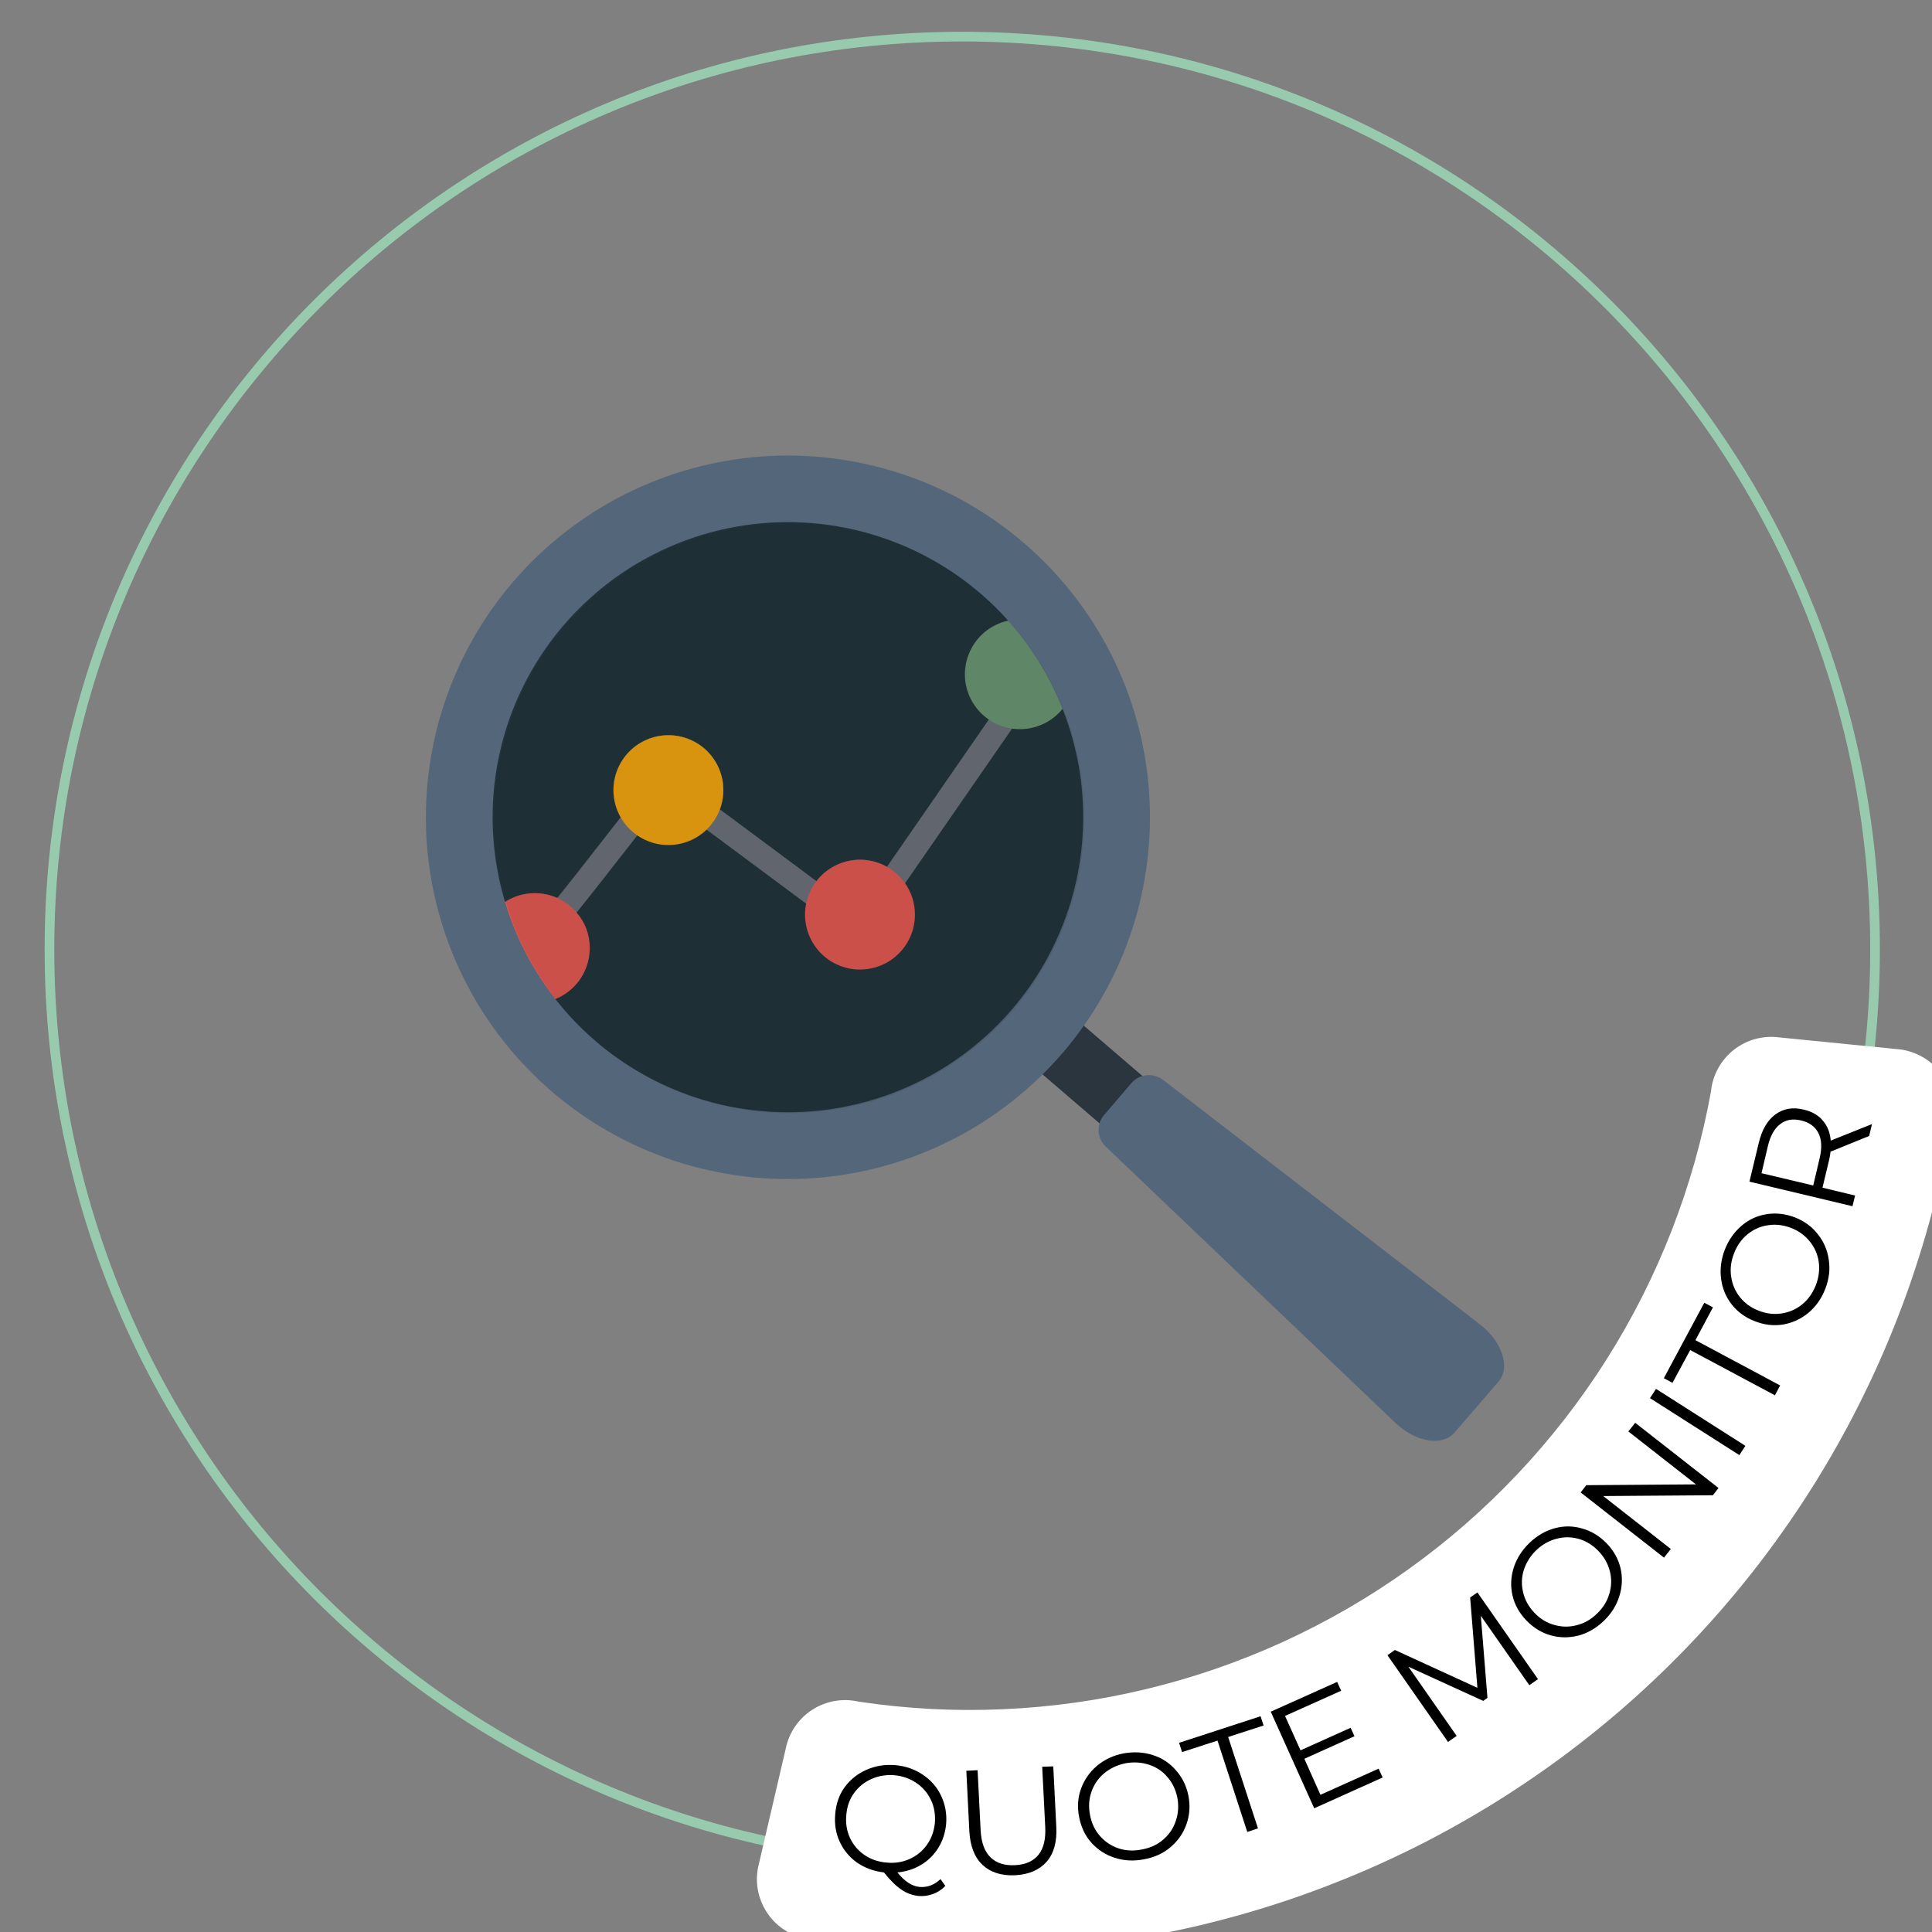 <svg xmlns="http://www.w3.org/2000/svg" xmlns:xlink="http://www.w3.org/1999/xlink" width="200" zoomAndPan="magnify" viewBox="0 0 150 150" height="200" preserveAspectRatio="xMidYMid meet" version="1.0"><rect x="0" y="0" width="150" height="150" fill="#808080" stroke="none"/><defs><filter x="0%" y="0%" width="100%" height="100%" id="547015a4e1"><feColorMatrix values="0 0 0 0 1 0 0 0 0 1 0 0 0 0 1 0 0 0 1 0" color-interpolation-filters="sRGB"/></filter><g/><clipPath id="e1509bf4dd"><path d="M 3.465 2.469 L 145.953 2.469 L 145.953 144.957 L 3.465 144.957 Z M 3.465 2.469 " clip-rule="nonzero"/></clipPath><clipPath id="91cdf7f576"><path d="M 74.707 2.469 C 35.359 2.469 3.465 34.367 3.465 73.715 C 3.465 113.062 35.359 144.957 74.707 144.957 C 114.055 144.957 145.953 113.062 145.953 73.715 C 145.953 34.367 114.055 2.469 74.707 2.469 Z M 74.707 2.469 " clip-rule="nonzero"/></clipPath><clipPath id="8daaae0606"><path d="M 33.062 35.363 L 90 35.363 L 90 92 L 33.062 92 Z M 33.062 35.363 " clip-rule="nonzero"/></clipPath><mask id="0c5f9abc3a"><g filter="url(#547015a4e1)"><rect x="-15" width="180" fill="#000000" y="-15" height="180" fill-opacity="0.08"/></g></mask><clipPath id="5dea76a8cb"><path d="M 0.332 1.609 L 46.188 1.609 L 46.188 47.426 L 0.332 47.426 Z M 0.332 1.609 " clip-rule="nonzero"/></clipPath><clipPath id="cd50485c34"><rect x="0" width="48" y="0" height="49"/></clipPath><clipPath id="3aff89d1ca"><path d="M 85 83 L 116.777 83 L 116.777 111.863 L 85 111.863 Z M 85 83 " clip-rule="nonzero"/></clipPath></defs><g clip-path="url(#e1509bf4dd)"><g clip-path="url(#91cdf7f576)"><path stroke-linecap="butt" transform="matrix(0.75, 0, 0, 0.75, 3.463, 2.47)" fill="none" stroke-linejoin="miter" d="M 94.992 -0.001 C 42.528 -0.001 0.002 42.53 0.002 94.993 C 0.002 147.457 42.528 189.983 94.992 189.983 C 147.455 189.983 189.987 147.457 189.987 94.993 C 189.987 42.53 147.455 -0.001 94.992 -0.001 Z M 94.992 -0.001 " stroke="#98cbae" stroke-width="2" stroke-opacity="1" stroke-miterlimit="4"/></g></g><path fill="#ffffff" d="M 147.527 81.477 C 147.828 81.516 148.121 81.582 148.406 81.68 C 148.695 81.773 148.969 81.898 149.234 82.047 C 149.496 82.195 149.742 82.367 149.973 82.562 C 150.203 82.762 150.414 82.977 150.602 83.215 C 150.789 83.453 150.953 83.703 151.094 83.973 C 151.23 84.242 151.344 84.52 151.43 84.812 C 151.516 85.102 151.574 85.398 151.602 85.699 C 151.629 86 151.629 86.301 151.598 86.602 C 151.395 87.855 151.164 89.105 150.898 90.348 C 150.637 91.594 150.34 92.828 150.016 94.059 C 149.691 95.285 149.336 96.508 148.949 97.719 C 148.566 98.93 148.152 100.129 147.707 101.32 C 147.262 102.512 146.789 103.691 146.285 104.859 C 145.785 106.027 145.254 107.18 144.691 108.32 C 144.133 109.461 143.547 110.59 142.93 111.703 C 142.316 112.812 141.672 113.91 141.004 114.992 C 140.336 116.07 139.641 117.133 138.918 118.18 C 138.195 119.227 137.449 120.254 136.676 121.266 C 135.902 122.273 135.105 123.262 134.285 124.234 C 133.465 125.203 132.617 126.152 131.75 127.082 C 130.883 128.008 129.992 128.914 129.078 129.801 C 128.164 130.684 127.23 131.547 126.277 132.383 C 125.32 133.223 124.344 134.035 123.348 134.824 C 122.355 135.617 121.34 136.383 120.305 137.121 C 119.273 137.859 118.223 138.574 117.152 139.262 C 116.086 139.953 115 140.613 113.898 141.246 C 112.797 141.883 111.68 142.488 110.551 143.07 C 109.418 143.648 108.273 144.199 107.113 144.723 C 105.957 145.246 104.785 145.738 103.602 146.203 C 102.418 146.668 101.227 147.105 100.023 147.512 C 98.816 147.918 97.605 148.293 96.383 148.641 C 95.156 148.988 93.926 149.305 92.688 149.59 C 91.449 149.875 90.207 150.129 88.953 150.355 C 87.703 150.578 86.449 150.77 85.188 150.934 C 83.926 151.094 82.664 151.227 81.395 151.328 C 80.129 151.426 78.859 151.496 77.59 151.531 C 76.316 151.57 75.047 151.574 73.777 151.551 C 72.508 151.523 71.238 151.469 69.969 151.379 C 68.699 151.293 67.438 151.172 66.172 151.02 C 64.91 150.871 63.652 150.688 62.402 150.477 C 62.105 150.406 61.82 150.312 61.543 150.188 C 61.27 150.062 61.008 149.914 60.758 149.742 C 60.512 149.566 60.285 149.371 60.074 149.152 C 59.863 148.934 59.68 148.695 59.516 148.441 C 59.352 148.188 59.215 147.918 59.102 147.637 C 58.988 147.355 58.906 147.066 58.848 146.77 C 58.793 146.473 58.766 146.172 58.766 145.871 C 58.77 145.566 58.801 145.27 58.859 144.973 L 60.992 135.816 C 61.051 135.504 61.145 135.203 61.262 134.91 C 61.383 134.617 61.531 134.34 61.707 134.074 C 61.887 133.812 62.086 133.57 62.312 133.348 C 62.535 133.125 62.781 132.93 63.047 132.758 C 63.312 132.582 63.594 132.438 63.887 132.324 C 64.184 132.207 64.484 132.121 64.797 132.066 C 65.109 132.012 65.422 131.988 65.738 131.996 C 66.055 132.008 66.367 132.047 66.676 132.117 C 68.531 132.395 70.398 132.582 72.273 132.684 C 74.145 132.781 76.02 132.789 77.895 132.703 C 79.77 132.621 81.637 132.449 83.496 132.188 C 85.355 131.926 87.195 131.574 89.02 131.133 C 90.844 130.695 92.645 130.168 94.418 129.555 C 96.191 128.941 97.93 128.246 99.637 127.465 C 101.344 126.684 103.008 125.824 104.633 124.883 C 106.258 123.941 107.832 122.926 109.359 121.832 C 110.883 120.738 112.352 119.578 113.766 118.344 C 115.18 117.109 116.531 115.809 117.82 114.445 C 119.109 113.078 120.328 111.656 121.48 110.176 C 122.633 108.691 123.711 107.16 124.715 105.574 C 125.719 103.988 126.645 102.359 127.492 100.684 C 128.336 99.008 129.102 97.297 129.785 95.547 C 130.465 93.801 131.062 92.023 131.574 90.215 C 132.082 88.41 132.508 86.586 132.84 84.738 C 132.871 84.422 132.934 84.113 133.027 83.812 C 133.121 83.508 133.246 83.219 133.398 82.941 C 133.551 82.664 133.727 82.406 133.934 82.164 C 134.137 81.922 134.363 81.703 134.613 81.508 C 134.863 81.312 135.129 81.145 135.41 81 C 135.695 80.859 135.988 80.746 136.293 80.664 C 136.602 80.582 136.91 80.531 137.227 80.512 C 137.543 80.492 137.855 80.504 138.172 80.547 Z M 147.527 81.477 " fill-opacity="1" fill-rule="nonzero"/><g fill="#000000" fill-opacity="1"><g transform="translate(63.864, 144.876)"><g><path d="M 9.531 1.547 C 9.25 1.836 8.93 2.047 8.578 2.172 C 8.223 2.305 7.848 2.359 7.453 2.328 C 6.961 2.273 6.516 2.109 6.109 1.828 C 5.703 1.555 5.254 1.113 4.766 0.5 C 3.973 0.406 3.273 0.148 2.672 -0.266 C 2.078 -0.691 1.629 -1.234 1.328 -1.891 C 1.023 -2.555 0.91 -3.273 0.984 -4.047 C 1.047 -4.836 1.289 -5.531 1.719 -6.125 C 2.156 -6.719 2.719 -7.164 3.406 -7.469 C 4.102 -7.781 4.859 -7.898 5.672 -7.828 C 6.473 -7.754 7.18 -7.504 7.797 -7.078 C 8.422 -6.66 8.891 -6.117 9.203 -5.453 C 9.523 -4.785 9.656 -4.055 9.594 -3.266 C 9.531 -2.578 9.328 -1.957 8.984 -1.406 C 8.648 -0.863 8.207 -0.426 7.656 -0.094 C 7.102 0.238 6.488 0.438 5.812 0.5 C 6.363 1.195 6.938 1.57 7.531 1.625 C 8.133 1.676 8.676 1.473 9.156 1.016 Z M 1.844 -3.969 C 1.781 -3.332 1.875 -2.738 2.125 -2.188 C 2.375 -1.645 2.75 -1.203 3.25 -0.859 C 3.75 -0.516 4.328 -0.316 4.984 -0.266 C 5.617 -0.203 6.211 -0.297 6.766 -0.547 C 7.316 -0.797 7.766 -1.164 8.109 -1.656 C 8.453 -2.145 8.656 -2.707 8.719 -3.344 C 8.77 -3.988 8.672 -4.578 8.422 -5.109 C 8.172 -5.648 7.797 -6.094 7.297 -6.438 C 6.797 -6.781 6.227 -6.984 5.594 -7.047 C 4.938 -7.098 4.332 -7 3.781 -6.75 C 3.227 -6.5 2.781 -6.133 2.438 -5.656 C 2.094 -5.176 1.895 -4.613 1.844 -3.969 Z M 1.844 -3.969 "/></g></g></g><g fill="#000000" fill-opacity="1"><g transform="translate(74.182, 145.749)"><g><path d="M 4.656 -0.156 C 3.594 -0.102 2.742 -0.367 2.109 -0.953 C 1.484 -1.535 1.141 -2.41 1.078 -3.578 L 0.844 -8.266 L 1.719 -8.312 L 1.953 -3.656 C 2.004 -2.695 2.258 -1.992 2.719 -1.547 C 3.176 -1.098 3.812 -0.895 4.625 -0.938 C 5.438 -0.977 6.039 -1.242 6.438 -1.734 C 6.844 -2.234 7.02 -2.961 6.969 -3.922 L 6.734 -8.578 L 7.594 -8.609 L 7.828 -3.922 C 7.891 -2.754 7.641 -1.848 7.078 -1.203 C 6.516 -0.566 5.707 -0.219 4.656 -0.156 Z M 4.656 -0.156 "/></g></g></g><g fill="#000000" fill-opacity="1"><g transform="translate(83.974, 145.228)"><g><path d="M 4.859 -0.875 C 4.066 -0.719 3.312 -0.754 2.594 -0.984 C 1.875 -1.211 1.266 -1.602 0.766 -2.156 C 0.273 -2.707 -0.039 -3.367 -0.188 -4.141 C -0.344 -4.922 -0.297 -5.656 -0.047 -6.344 C 0.203 -7.039 0.613 -7.633 1.188 -8.125 C 1.77 -8.613 2.457 -8.938 3.25 -9.094 C 4.051 -9.238 4.805 -9.195 5.516 -8.969 C 6.223 -8.75 6.82 -8.359 7.312 -7.797 C 7.812 -7.242 8.141 -6.578 8.297 -5.797 C 8.441 -5.023 8.391 -4.289 8.141 -3.594 C 7.898 -2.906 7.492 -2.316 6.922 -1.828 C 6.348 -1.336 5.66 -1.02 4.859 -0.875 Z M 4.703 -1.641 C 5.336 -1.754 5.883 -2.008 6.344 -2.406 C 6.801 -2.801 7.125 -3.281 7.312 -3.844 C 7.508 -4.414 7.551 -5.016 7.438 -5.641 C 7.312 -6.273 7.051 -6.816 6.656 -7.266 C 6.27 -7.723 5.789 -8.039 5.219 -8.219 C 4.645 -8.406 4.039 -8.441 3.406 -8.328 C 2.758 -8.191 2.207 -7.93 1.75 -7.547 C 1.289 -7.16 0.961 -6.68 0.766 -6.109 C 0.566 -5.547 0.531 -4.945 0.656 -4.312 C 0.77 -3.688 1.023 -3.145 1.422 -2.688 C 1.816 -2.238 2.301 -1.914 2.875 -1.719 C 3.445 -1.531 4.055 -1.504 4.703 -1.641 Z M 4.703 -1.641 "/></g></g></g><g fill="#000000" fill-opacity="1"><g transform="translate(94.042, 143.14)"><g><path d="M 0.484 -8 L -2.266 -7.109 L -2.5 -7.828 L 3.828 -9.891 L 4.062 -9.172 L 1.312 -8.281 L 3.625 -1.188 L 2.797 -0.906 Z M 0.484 -8 "/></g></g></g><g fill="#000000" fill-opacity="1"><g transform="translate(100.816, 140.942)"><g><path d="M 6.219 -3.625 L 6.531 -2.938 L 1.219 -0.547 L -2.156 -8.047 L 3 -10.359 L 3.312 -9.672 L -1.047 -7.719 L 0.156 -5.047 L 4.047 -6.797 L 4.344 -6.141 L 0.453 -4.391 L 1.703 -1.594 Z M 6.219 -3.625 "/></g></g></g><g fill="#000000" fill-opacity="1"><g transform="translate(108.192, 137.506)"><g/></g></g><g fill="#000000" fill-opacity="1"><g transform="translate(111.314, 136.01)"><g><path d="M 3.391 -12.375 L 8.094 -5.641 L 7.422 -5.172 L 3.656 -10.562 L 4.172 -4.188 L 3.844 -3.953 L -1.969 -6.609 L 1.781 -1.234 L 1.109 -0.766 L -3.594 -7.5 L -3.016 -7.906 L 3.391 -4.969 L 2.828 -11.984 Z M 3.391 -12.375 "/></g></g></g><g fill="#000000" fill-opacity="1"><g transform="translate(120.914, 129.202)"><g><path d="M 3.609 -3.359 C 3.023 -2.797 2.367 -2.414 1.641 -2.219 C 0.91 -2.031 0.191 -2.035 -0.516 -2.234 C -1.223 -2.43 -1.852 -2.816 -2.406 -3.391 C -2.957 -3.961 -3.316 -4.609 -3.484 -5.328 C -3.648 -6.047 -3.617 -6.766 -3.391 -7.484 C -3.16 -8.203 -2.754 -8.844 -2.172 -9.406 C -1.586 -9.969 -0.938 -10.348 -0.219 -10.547 C 0.5 -10.742 1.211 -10.738 1.922 -10.531 C 2.641 -10.332 3.273 -9.945 3.828 -9.375 C 4.379 -8.801 4.738 -8.156 4.906 -7.438 C 5.07 -6.719 5.039 -6 4.812 -5.281 C 4.594 -4.562 4.191 -3.922 3.609 -3.359 Z M 3.078 -3.922 C 3.547 -4.367 3.863 -4.879 4.031 -5.453 C 4.207 -6.035 4.223 -6.617 4.078 -7.203 C 3.93 -7.785 3.641 -8.305 3.203 -8.766 C 2.754 -9.234 2.242 -9.551 1.672 -9.719 C 1.098 -9.883 0.52 -9.891 -0.062 -9.734 C -0.645 -9.586 -1.172 -9.289 -1.641 -8.844 C -2.109 -8.383 -2.43 -7.867 -2.609 -7.297 C -2.785 -6.723 -2.801 -6.145 -2.656 -5.562 C -2.52 -4.977 -2.227 -4.453 -1.781 -3.984 C -1.344 -3.523 -0.832 -3.211 -0.25 -3.047 C 0.32 -2.879 0.898 -2.867 1.484 -3.016 C 2.078 -3.16 2.609 -3.461 3.078 -3.922 Z M 3.078 -3.922 "/></g></g></g><g fill="#000000" fill-opacity="1"><g transform="translate(128.363, 121.997)"><g><path d="M -1.406 -11.531 L 5.062 -6.469 L 4.625 -5.906 L -3.891 -5.844 L 1.359 -1.734 L 0.828 -1.062 L -5.641 -6.125 L -5.203 -6.688 L 3.312 -6.75 L -1.938 -10.859 Z M -1.406 -11.531 "/></g></g></g><g fill="#000000" fill-opacity="1"><g transform="translate(134.324, 114.114)"><g><path d="M -6.219 -5.562 L -5.75 -6.281 L 1.188 -1.859 L 0.719 -1.141 Z M -6.219 -5.562 "/></g></g></g><g fill="#000000" fill-opacity="1"><g transform="translate(136.414, 110.925)"><g><path d="M -5.188 -6.109 L -6.562 -3.562 L -7.234 -3.922 L -4.094 -9.781 L -3.422 -9.422 L -4.781 -6.875 L 1.797 -3.359 L 1.391 -2.594 Z M -5.188 -6.109 "/></g></g></g><g fill="#000000" fill-opacity="1"><g transform="translate(139.862, 104.628)"><g><path d="M 1.859 -4.578 C 1.566 -3.816 1.129 -3.191 0.547 -2.703 C -0.035 -2.223 -0.688 -1.922 -1.406 -1.797 C -2.133 -1.672 -2.867 -1.754 -3.609 -2.047 C -4.348 -2.328 -4.945 -2.758 -5.406 -3.344 C -5.863 -3.926 -6.141 -4.586 -6.234 -5.328 C -6.336 -6.078 -6.242 -6.832 -5.953 -7.594 C -5.66 -8.344 -5.227 -8.961 -4.656 -9.453 C -4.094 -9.941 -3.441 -10.242 -2.703 -10.359 C -1.973 -10.473 -1.238 -10.391 -0.5 -10.109 C 0.238 -9.816 0.832 -9.379 1.281 -8.797 C 1.738 -8.223 2.02 -7.562 2.125 -6.812 C 2.238 -6.07 2.148 -5.328 1.859 -4.578 Z M 1.125 -4.859 C 1.352 -5.461 1.426 -6.062 1.344 -6.656 C 1.258 -7.258 1.023 -7.789 0.641 -8.25 C 0.266 -8.719 -0.219 -9.066 -0.812 -9.297 C -1.414 -9.523 -2.008 -9.594 -2.594 -9.5 C -3.188 -9.414 -3.719 -9.18 -4.188 -8.797 C -4.656 -8.41 -5.004 -7.914 -5.234 -7.312 C -5.473 -6.695 -5.547 -6.094 -5.453 -5.5 C -5.367 -4.906 -5.141 -4.375 -4.766 -3.906 C -4.391 -3.438 -3.898 -3.086 -3.297 -2.859 C -2.703 -2.629 -2.109 -2.562 -1.516 -2.656 C -0.922 -2.75 -0.395 -2.984 0.062 -3.359 C 0.531 -3.742 0.883 -4.242 1.125 -4.859 Z M 1.125 -4.859 "/></g></g></g><g fill="#000000" fill-opacity="1"><g transform="translate(143.513, 94.962)"><g><path d="M 1.609 -6.766 L -1.391 -5.547 C -1.41 -5.348 -1.445 -5.133 -1.5 -4.906 L -2.016 -2.75 L 0.516 -2.141 L 0.312 -1.312 L -7.688 -3.219 L -6.969 -6.203 C -6.727 -7.234 -6.297 -7.977 -5.672 -8.438 C -5.047 -8.895 -4.312 -9.02 -3.469 -8.812 C -2.832 -8.664 -2.336 -8.379 -1.984 -7.953 C -1.629 -7.535 -1.426 -7.02 -1.375 -6.406 L 1.828 -7.688 Z M -2.234 -5.047 C -2.047 -5.836 -2.078 -6.484 -2.328 -6.984 C -2.586 -7.492 -3.035 -7.82 -3.672 -7.969 C -4.316 -8.125 -4.859 -8.031 -5.297 -7.688 C -5.742 -7.352 -6.062 -6.789 -6.25 -6 L -6.75 -3.875 L -2.734 -2.922 Z M -2.234 -5.047 "/></g></g></g><path fill="#22333b" d="M 76.828 51.715 C 76.824 52.727 77.145 53.625 77.789 54.41 L 68.871 67.305 C 68.426 67.051 67.945 66.883 67.438 66.801 C 66.93 66.723 66.426 66.734 65.922 66.836 C 65.418 66.938 64.945 67.125 64.512 67.398 C 64.074 67.668 63.699 68.008 63.387 68.418 L 55.887 62.844 C 56.012 62.508 56.094 62.164 56.133 61.805 C 56.172 61.449 56.168 61.094 56.113 60.738 C 56.062 60.383 55.969 60.039 55.832 59.707 C 55.695 59.375 55.516 59.066 55.301 58.781 C 55.086 58.492 54.836 58.238 54.555 58.016 C 54.273 57.789 53.969 57.605 53.641 57.457 C 53.316 57.309 52.973 57.207 52.621 57.145 C 52.266 57.082 51.91 57.066 51.551 57.094 C 51.195 57.125 50.844 57.195 50.504 57.312 C 50.164 57.43 49.844 57.586 49.547 57.785 C 49.246 57.984 48.977 58.215 48.734 58.48 C 48.492 58.746 48.289 59.039 48.121 59.355 C 47.953 59.672 47.828 60.004 47.742 60.355 C 47.66 60.703 47.621 61.059 47.629 61.418 C 47.633 61.777 47.684 62.129 47.777 62.473 C 47.875 62.82 48.012 63.148 48.188 63.461 C 46.125 66.117 44 68.824 43.266 69.719 C 42.887 69.551 42.488 69.438 42.074 69.383 C 41.656 69.332 41.242 69.34 40.832 69.406 C 40.418 69.473 40.023 69.598 39.648 69.781 C 39.273 69.965 38.934 70.199 38.625 70.484 C 38.219 69.191 37.926 67.879 37.75 66.535 C 37.57 65.195 37.504 63.852 37.555 62.5 C 37.605 61.148 37.773 59.809 38.055 58.484 C 38.332 57.164 38.723 55.871 39.227 54.617 C 39.727 53.359 40.332 52.156 41.039 51 C 41.746 49.848 42.547 48.766 43.441 47.746 C 44.336 46.73 45.309 45.797 46.363 44.949 C 47.414 44.098 48.531 43.344 49.715 42.688 C 50.898 42.027 52.129 41.477 53.406 41.027 C 54.684 40.578 55.988 40.242 57.324 40.02 C 58.66 39.793 60.004 39.684 61.355 39.691 C 62.711 39.695 64.055 39.816 65.387 40.051 C 66.719 40.285 68.023 40.633 69.297 41.09 C 70.57 41.547 71.797 42.109 72.973 42.777 C 74.152 43.445 75.262 44.211 76.309 45.066 C 77.355 45.926 78.324 46.867 79.207 47.891 C 78.48 48.246 77.898 48.773 77.473 49.461 C 77.043 50.152 76.828 50.902 76.828 51.715 " fill-opacity="1" fill-rule="nonzero"/><path fill="#22333b" d="M 84.98 63.391 C 84.98 64.797 84.859 66.191 84.609 67.574 C 84.363 68.957 83.992 70.309 83.504 71.625 C 83.016 72.941 82.414 74.207 81.703 75.418 C 80.988 76.629 80.176 77.766 79.258 78.832 C 78.344 79.898 77.34 80.875 76.25 81.762 C 75.16 82.652 74 83.438 72.77 84.117 C 71.543 84.801 70.262 85.367 68.93 85.82 C 67.602 86.277 66.238 86.609 64.852 86.824 C 63.461 87.035 62.062 87.125 60.656 87.09 C 59.25 87.055 57.859 86.895 56.48 86.613 C 55.105 86.328 53.762 85.926 52.457 85.406 C 51.152 84.883 49.902 84.254 48.707 83.508 C 47.516 82.766 46.398 81.922 45.352 80.98 C 44.309 80.039 43.359 79.012 42.496 77.902 C 41.637 76.793 40.879 75.613 40.23 74.367 C 39.578 73.121 39.043 71.828 38.621 70.488 C 38.926 70.207 39.27 69.973 39.645 69.789 C 40.02 69.605 40.414 69.48 40.828 69.41 C 41.238 69.344 41.652 69.336 42.066 69.391 C 42.484 69.441 42.883 69.555 43.262 69.727 C 43.996 68.828 46.121 66.113 48.184 63.465 C 48.008 63.156 47.871 62.824 47.777 62.48 C 47.68 62.133 47.629 61.781 47.625 61.422 C 47.617 61.062 47.656 60.711 47.742 60.363 C 47.824 60.012 47.949 59.68 48.117 59.363 C 48.285 59.047 48.492 58.754 48.73 58.488 C 48.973 58.223 49.242 57.992 49.543 57.793 C 49.844 57.598 50.164 57.441 50.504 57.324 C 50.844 57.207 51.191 57.133 51.547 57.105 C 51.906 57.078 52.262 57.094 52.617 57.152 C 52.969 57.215 53.309 57.32 53.637 57.465 C 53.965 57.613 54.27 57.801 54.551 58.023 C 54.832 58.246 55.078 58.5 55.293 58.789 C 55.512 59.074 55.688 59.383 55.828 59.715 C 55.965 60.047 56.059 60.391 56.109 60.742 C 56.16 61.098 56.168 61.453 56.129 61.812 C 56.09 62.168 56.008 62.516 55.883 62.852 L 63.383 68.422 C 63.695 68.016 64.07 67.676 64.508 67.402 C 64.945 67.129 65.414 66.941 65.918 66.84 C 66.422 66.738 66.93 66.727 67.438 66.809 C 67.945 66.887 68.422 67.055 68.871 67.309 L 77.785 54.414 C 77.582 54.164 77.41 53.898 77.27 53.609 C 77.125 53.324 77.016 53.023 76.941 52.711 C 76.867 52.398 76.828 52.082 76.824 51.762 C 76.82 51.441 76.852 51.125 76.922 50.812 C 76.988 50.496 77.09 50.195 77.227 49.906 C 77.363 49.617 77.531 49.344 77.73 49.09 C 77.926 48.84 78.148 48.609 78.398 48.41 C 78.648 48.207 78.914 48.035 79.203 47.891 C 81.07 50.043 82.5 52.453 83.496 55.121 C 84.488 57.789 84.984 60.547 84.98 63.391 " fill-opacity="1" fill-rule="nonzero"/><path fill="#696f77" d="M 80.973 53.094 L 79.273 55.562 L 70.27 68.574 L 66.941 73.391 L 62.594 70.16 L 54.859 64.414 L 51.668 62.043 C 51.16 62.695 50.363 63.727 49.48 64.859 L 48.391 66.254 C 47.27 67.691 46.371 68.84 45.711 69.668 C 45.285 70.211 44.98 70.586 44.77 70.844 C 44.309 71.41 44.25 71.438 44.094 71.516 L 43.258 69.844 C 43.176 69.883 43.102 69.934 43.039 70 C 43.078 69.953 43.16 69.859 43.27 69.723 C 44.004 68.828 46.129 66.109 48.191 63.465 C 49.098 62.305 49.992 61.152 50.75 60.172 L 51.312 59.445 L 55.887 62.848 L 63.387 68.418 L 66.5 70.73 L 68.867 67.305 L 77.785 54.41 L 79.43 52.035 Z M 80.973 53.094 " fill-opacity="1" fill-rule="nonzero"/><path fill="#dd5750" d="M 45.789 73.613 C 45.789 73.945 45.75 74.273 45.672 74.594 C 45.598 74.918 45.484 75.227 45.336 75.523 C 45.188 75.82 45.008 76.098 44.793 76.352 C 44.578 76.605 44.34 76.832 44.074 77.031 C 43.809 77.23 43.523 77.395 43.219 77.527 C 42.914 77.656 42.598 77.754 42.27 77.812 C 41.941 77.871 41.613 77.891 41.281 77.871 C 40.949 77.852 40.625 77.797 40.309 77.703 C 39.988 77.609 39.688 77.477 39.398 77.312 C 39.109 77.148 38.844 76.953 38.602 76.727 C 38.359 76.5 38.148 76.246 37.965 75.969 C 37.781 75.695 37.629 75.398 37.516 75.09 C 37.402 74.777 37.324 74.457 37.281 74.129 C 37.242 73.797 37.242 73.469 37.277 73.141 C 37.316 72.809 37.391 72.488 37.5 72.176 C 37.613 71.863 37.762 71.566 37.941 71.289 C 38.121 71.012 38.332 70.758 38.574 70.527 C 38.812 70.301 39.074 70.102 39.363 69.934 C 39.648 69.766 39.953 69.633 40.27 69.535 C 40.586 69.438 40.91 69.379 41.242 69.355 C 41.574 69.336 41.902 69.352 42.23 69.406 C 42.559 69.465 42.875 69.555 43.18 69.684 C 43.484 69.812 43.773 69.977 44.043 70.172 C 44.309 70.367 44.551 70.594 44.766 70.844 C 45.449 71.641 45.789 72.566 45.789 73.613 " fill-opacity="1" fill-rule="nonzero"/><path fill="#eaa10f" d="M 56.16 61.348 C 56.16 61.625 56.133 61.902 56.078 62.18 C 56.023 62.453 55.945 62.719 55.836 62.977 C 55.73 63.238 55.598 63.48 55.441 63.715 C 55.285 63.949 55.109 64.164 54.91 64.359 C 54.715 64.559 54.5 64.734 54.266 64.891 C 54.031 65.047 53.785 65.176 53.527 65.285 C 53.27 65.391 53.004 65.473 52.727 65.527 C 52.453 65.582 52.176 65.609 51.895 65.609 C 51.613 65.609 51.336 65.582 51.062 65.527 C 50.789 65.473 50.52 65.391 50.262 65.285 C 50.004 65.176 49.758 65.047 49.523 64.891 C 49.293 64.734 49.078 64.559 48.879 64.359 C 48.68 64.164 48.504 63.949 48.348 63.715 C 48.191 63.48 48.062 63.238 47.953 62.977 C 47.848 62.719 47.766 62.453 47.711 62.18 C 47.656 61.902 47.629 61.625 47.629 61.348 C 47.629 61.066 47.656 60.789 47.711 60.516 C 47.766 60.242 47.848 59.973 47.953 59.715 C 48.062 59.457 48.191 59.211 48.348 58.977 C 48.504 58.746 48.68 58.531 48.879 58.332 C 49.078 58.133 49.293 57.957 49.523 57.801 C 49.758 57.648 50.004 57.516 50.262 57.41 C 50.52 57.301 50.789 57.219 51.062 57.164 C 51.336 57.109 51.613 57.082 51.895 57.082 C 52.176 57.082 52.453 57.109 52.727 57.164 C 53.004 57.219 53.27 57.297 53.531 57.406 C 53.789 57.512 54.035 57.645 54.27 57.797 C 54.5 57.953 54.719 58.129 54.914 58.328 C 55.113 58.527 55.289 58.742 55.445 58.977 C 55.602 59.207 55.734 59.453 55.84 59.715 C 55.945 59.973 56.027 60.238 56.082 60.516 C 56.137 60.789 56.16 61.066 56.16 61.348 " fill-opacity="1" fill-rule="nonzero"/><path fill="#dd5750" d="M 71.035 71.016 C 71.035 71.352 70.996 71.684 70.918 72.012 C 70.836 72.34 70.723 72.656 70.566 72.957 C 70.414 73.258 70.227 73.535 70.008 73.789 C 69.785 74.047 69.539 74.273 69.266 74.473 C 68.992 74.668 68.699 74.832 68.387 74.957 C 68.074 75.086 67.75 75.176 67.414 75.227 C 67.082 75.277 66.746 75.289 66.41 75.262 C 66.074 75.234 65.746 75.164 65.426 75.059 C 65.105 74.953 64.801 74.809 64.512 74.633 C 64.227 74.453 63.965 74.242 63.727 74.004 C 63.492 73.762 63.285 73.496 63.113 73.207 C 62.938 72.918 62.801 72.613 62.699 72.293 C 62.598 71.969 62.535 71.641 62.512 71.305 C 62.488 70.965 62.508 70.633 62.562 70.301 C 62.621 69.965 62.715 69.645 62.848 69.336 C 62.98 69.023 63.148 68.734 63.352 68.465 C 63.551 68.191 63.785 67.949 64.043 67.734 C 64.305 67.52 64.586 67.336 64.887 67.188 C 65.191 67.039 65.508 66.93 65.836 66.855 C 66.168 66.781 66.5 66.746 66.84 66.75 C 67.176 66.758 67.508 66.801 67.836 66.887 C 68.164 66.973 68.477 67.094 68.773 67.25 C 69.07 67.41 69.348 67.602 69.602 67.824 C 69.852 68.047 70.074 68.301 70.27 68.574 C 70.781 69.309 71.035 70.121 71.035 71.016 " fill-opacity="1" fill-rule="nonzero"/><path fill="#67916f" d="M 83.449 52.348 C 83.449 52.629 83.422 52.906 83.367 53.18 C 83.312 53.457 83.23 53.723 83.125 53.98 C 83.02 54.238 82.887 54.484 82.73 54.719 C 82.574 54.953 82.398 55.168 82.199 55.363 C 82.004 55.562 81.785 55.738 81.555 55.895 C 81.32 56.051 81.074 56.184 80.816 56.289 C 80.559 56.398 80.289 56.477 80.016 56.531 C 79.742 56.586 79.465 56.613 79.184 56.613 C 78.902 56.613 78.625 56.586 78.352 56.531 C 78.074 56.477 77.809 56.398 77.551 56.289 C 77.289 56.184 77.043 56.051 76.812 55.895 C 76.578 55.738 76.363 55.562 76.164 55.367 C 75.969 55.168 75.789 54.953 75.633 54.719 C 75.48 54.488 75.348 54.242 75.238 53.98 C 75.133 53.723 75.051 53.457 74.996 53.184 C 74.941 52.906 74.914 52.629 74.914 52.352 C 74.914 52.07 74.941 51.793 74.996 51.52 C 75.051 51.242 75.133 50.977 75.242 50.719 C 75.348 50.461 75.48 50.215 75.637 49.98 C 75.789 49.75 75.969 49.531 76.164 49.336 C 76.363 49.137 76.578 48.961 76.812 48.805 C 77.047 48.648 77.293 48.52 77.551 48.41 C 77.809 48.305 78.078 48.223 78.352 48.168 C 78.625 48.113 78.902 48.086 79.184 48.086 C 79.465 48.086 79.742 48.113 80.016 48.168 C 80.293 48.219 80.559 48.301 80.816 48.406 C 81.078 48.516 81.324 48.645 81.559 48.801 C 81.789 48.957 82.004 49.133 82.203 49.332 C 82.402 49.531 82.578 49.746 82.734 49.977 C 82.891 50.211 83.023 50.457 83.129 50.715 C 83.234 50.977 83.316 51.242 83.371 51.516 C 83.426 51.793 83.449 52.07 83.449 52.348 " fill-opacity="1" fill-rule="nonzero"/><path fill="#2b353e" d="M 94.086 88.168 C 94.211 88.273 94.312 88.402 94.387 88.551 C 94.461 88.695 94.508 88.852 94.52 89.016 C 94.531 89.184 94.512 89.344 94.461 89.5 C 94.41 89.656 94.328 89.797 94.219 89.922 L 92.598 91.805 C 92.488 91.93 92.363 92.027 92.215 92.102 C 92.07 92.176 91.914 92.215 91.75 92.227 C 91.59 92.238 91.43 92.219 91.273 92.168 C 91.117 92.117 90.98 92.035 90.855 91.93 L 79.562 82.23 C 79.438 82.125 79.336 82 79.258 81.852 C 79.184 81.707 79.137 81.551 79.125 81.387 C 79.113 81.223 79.129 81.062 79.18 80.906 C 79.23 80.75 79.312 80.609 79.418 80.484 L 81.035 78.598 C 81.145 78.473 81.27 78.375 81.418 78.301 C 81.566 78.227 81.723 78.18 81.887 78.168 C 82.051 78.156 82.211 78.176 82.367 78.227 C 82.523 78.281 82.664 78.359 82.789 78.465 Z M 94.086 88.168 " fill-opacity="1" fill-rule="nonzero"/><g clip-path="url(#8daaae0606)"><path fill="#54667a" d="M 79.488 42.148 C 78.789 41.551 78.062 40.984 77.309 40.457 C 76.555 39.93 75.777 39.441 74.977 38.988 C 74.172 38.535 73.352 38.125 72.508 37.754 C 71.664 37.383 70.809 37.055 69.934 36.77 C 69.059 36.48 68.172 36.238 67.273 36.039 C 66.375 35.84 65.469 35.684 64.555 35.574 C 63.641 35.461 62.723 35.398 61.801 35.375 C 60.883 35.355 59.965 35.379 59.047 35.449 C 58.129 35.52 57.215 35.633 56.309 35.793 C 55.402 35.953 54.504 36.156 53.617 36.402 C 52.73 36.648 51.859 36.941 51 37.273 C 50.145 37.605 49.305 37.98 48.48 38.395 C 47.66 38.812 46.859 39.266 46.086 39.758 C 45.309 40.254 44.559 40.785 43.832 41.352 C 43.109 41.918 42.414 42.52 41.75 43.156 C 41.082 43.793 40.449 44.457 39.852 45.156 C 39.25 45.855 38.688 46.578 38.156 47.332 C 37.629 48.086 37.141 48.863 36.688 49.664 C 36.234 50.465 35.824 51.289 35.453 52.129 C 35.082 52.973 34.754 53.828 34.465 54.703 C 34.18 55.578 33.934 56.461 33.734 57.359 C 33.535 58.258 33.379 59.164 33.27 60.078 C 33.16 60.992 33.094 61.906 33.074 62.828 C 33.051 63.746 33.078 64.664 33.145 65.582 C 33.215 66.5 33.332 67.41 33.488 68.316 C 33.648 69.223 33.852 70.117 34.102 71.004 C 34.348 71.891 34.637 72.762 34.969 73.621 C 35.305 74.477 35.68 75.316 36.094 76.137 C 36.508 76.957 36.965 77.758 37.457 78.531 C 37.953 79.309 38.484 80.059 39.051 80.781 C 39.621 81.508 40.223 82.199 40.859 82.863 C 41.492 83.531 42.16 84.16 42.859 84.762 C 43.559 85.359 44.285 85.926 45.039 86.453 C 45.793 86.98 46.57 87.469 47.371 87.922 C 48.172 88.375 48.996 88.785 49.836 89.156 C 50.68 89.527 51.539 89.855 52.414 90.145 C 53.289 90.43 54.176 90.672 55.074 90.871 C 55.973 91.07 56.879 91.227 57.793 91.336 C 58.707 91.449 59.621 91.516 60.543 91.535 C 61.465 91.555 62.383 91.531 63.301 91.461 C 64.219 91.391 65.129 91.277 66.039 91.117 C 66.945 90.957 67.84 90.754 68.727 90.508 C 69.613 90.262 70.488 89.973 71.344 89.637 C 72.203 89.305 73.043 88.93 73.863 88.516 C 74.688 88.102 75.484 87.645 76.262 87.152 C 77.039 86.66 77.789 86.129 78.512 85.562 C 79.238 84.992 79.934 84.391 80.598 83.758 C 81.262 83.121 81.895 82.453 82.496 81.758 C 83.098 81.059 83.66 80.332 84.188 79.578 C 84.719 78.828 85.207 78.051 85.66 77.246 C 86.113 76.445 86.523 75.625 86.895 74.785 C 87.266 73.941 87.598 73.082 87.883 72.211 C 88.172 71.336 88.414 70.449 88.613 69.551 C 88.812 68.652 88.969 67.746 89.078 66.836 C 89.191 65.922 89.254 65.004 89.277 64.086 C 89.297 63.164 89.273 62.246 89.203 61.328 C 89.133 60.41 89.02 59.5 88.859 58.594 C 88.699 57.688 88.496 56.793 88.25 55.906 C 88 55.02 87.711 54.148 87.379 53.289 C 87.043 52.434 86.672 51.594 86.254 50.773 C 85.84 49.953 85.383 49.152 84.891 48.379 C 84.395 47.602 83.863 46.852 83.297 46.129 C 82.727 45.402 82.125 44.711 81.488 44.043 C 80.852 43.379 80.184 42.746 79.488 42.148 M 78.559 78.379 C 78.07 78.949 77.551 79.492 77.012 80.012 C 76.469 80.527 75.898 81.02 75.309 81.48 C 74.719 81.945 74.105 82.379 73.473 82.781 C 72.836 83.184 72.188 83.551 71.516 83.891 C 70.848 84.23 70.16 84.535 69.461 84.805 C 68.762 85.078 68.047 85.312 67.324 85.516 C 66.602 85.715 65.871 85.883 65.133 86.012 C 64.391 86.141 63.648 86.234 62.898 86.289 C 62.148 86.348 61.398 86.367 60.648 86.348 C 59.898 86.332 59.152 86.277 58.406 86.188 C 57.66 86.098 56.922 85.973 56.188 85.809 C 55.453 85.645 54.73 85.445 54.02 85.211 C 53.305 84.977 52.605 84.711 51.918 84.406 C 51.23 84.105 50.559 83.77 49.906 83.398 C 49.254 83.031 48.617 82.633 48.004 82.199 C 47.387 81.77 46.797 81.309 46.227 80.82 C 45.656 80.332 45.113 79.816 44.594 79.273 C 44.074 78.73 43.586 78.164 43.121 77.574 C 42.66 76.984 42.227 76.371 41.824 75.738 C 41.422 75.105 41.051 74.453 40.711 73.785 C 40.371 73.113 40.066 72.43 39.797 71.73 C 39.523 71.031 39.285 70.32 39.086 69.598 C 38.883 68.875 38.719 68.145 38.59 67.402 C 38.457 66.664 38.367 65.922 38.309 65.172 C 38.254 64.426 38.23 63.676 38.25 62.926 C 38.266 62.176 38.32 61.43 38.41 60.684 C 38.5 59.938 38.629 59.199 38.793 58.469 C 38.953 57.734 39.152 57.012 39.387 56.301 C 39.621 55.586 39.891 54.887 40.191 54.203 C 40.496 53.516 40.832 52.844 41.199 52.191 C 41.57 51.539 41.969 50.902 42.402 50.289 C 42.832 49.676 43.293 49.082 43.781 48.516 C 44.27 47.945 44.789 47.402 45.332 46.883 C 45.871 46.367 46.441 45.875 47.031 45.41 C 47.621 44.949 48.234 44.516 48.867 44.113 C 49.5 43.711 50.152 43.34 50.824 43.004 C 51.492 42.664 52.18 42.359 52.879 42.086 C 53.578 41.816 54.289 41.578 55.012 41.379 C 55.738 41.176 56.469 41.012 57.207 40.883 C 57.949 40.75 58.691 40.656 59.441 40.602 C 60.188 40.543 60.938 40.523 61.688 40.543 C 62.441 40.559 63.188 40.613 63.934 40.703 C 64.68 40.793 65.418 40.922 66.152 41.082 C 66.883 41.246 67.605 41.445 68.32 41.68 C 69.035 41.914 69.734 42.18 70.422 42.484 C 71.109 42.785 71.777 43.121 72.434 43.492 C 73.086 43.859 73.723 44.258 74.336 44.688 C 74.949 45.121 75.543 45.578 76.113 46.07 C 76.684 46.559 77.227 47.074 77.746 47.617 C 78.266 48.16 78.754 48.727 79.219 49.316 C 79.68 49.906 80.113 50.52 80.516 51.152 C 80.922 51.785 81.293 52.438 81.629 53.105 C 81.969 53.777 82.273 54.461 82.547 55.16 C 82.816 55.859 83.055 56.57 83.254 57.293 C 83.457 58.016 83.621 58.746 83.754 59.488 C 83.883 60.227 83.977 60.969 84.031 61.719 C 84.09 62.465 84.109 63.215 84.09 63.965 C 84.074 64.715 84.02 65.465 83.93 66.207 C 83.84 66.953 83.715 67.691 83.551 68.426 C 83.387 69.156 83.188 69.879 82.953 70.594 C 82.719 71.305 82.449 72.004 82.148 72.691 C 81.844 73.379 81.508 74.047 81.141 74.703 C 80.77 75.355 80.371 75.988 79.941 76.605 C 79.508 77.219 79.047 77.809 78.559 78.379 " fill-opacity="1" fill-rule="nonzero"/></g><g mask="url(#0c5f9abc3a)"><g transform="matrix(1, 0, 0, 1, 38, 39)"><g clip-path="url(#cd50485c34)"><g clip-path="url(#5dea76a8cb)"><path fill="#050505" d="M 40.648 39.449 C 40.156 40.016 39.641 40.559 39.098 41.078 C 38.555 41.598 37.988 42.086 37.398 42.551 C 36.805 43.012 36.195 43.445 35.559 43.848 C 34.926 44.25 34.273 44.621 33.605 44.961 C 32.934 45.297 32.25 45.602 31.547 45.875 C 30.848 46.145 30.137 46.383 29.414 46.582 C 28.691 46.785 27.957 46.949 27.219 47.078 C 26.48 47.207 25.734 47.301 24.988 47.359 C 24.238 47.414 23.488 47.434 22.738 47.418 C 21.988 47.402 21.238 47.348 20.492 47.258 C 19.75 47.164 19.008 47.039 18.277 46.875 C 17.543 46.711 16.82 46.516 16.105 46.281 C 15.395 46.047 14.691 45.777 14.008 45.477 C 13.32 45.172 12.648 44.836 11.996 44.469 C 11.34 44.098 10.707 43.699 10.09 43.27 C 9.477 42.836 8.887 42.379 8.316 41.887 C 7.746 41.398 7.203 40.883 6.684 40.34 C 6.164 39.797 5.672 39.23 5.211 38.641 C 4.746 38.051 4.312 37.438 3.91 36.805 C 3.508 36.172 3.137 35.52 2.801 34.852 C 2.461 34.184 2.156 33.496 1.883 32.797 C 1.613 32.098 1.375 31.387 1.172 30.664 C 0.973 29.941 0.805 29.211 0.676 28.473 C 0.547 27.734 0.453 26.988 0.398 26.242 C 0.34 25.492 0.32 24.746 0.336 23.996 C 0.355 23.246 0.41 22.496 0.5 21.75 C 0.59 21.008 0.715 20.27 0.879 19.535 C 1.043 18.805 1.242 18.082 1.477 17.367 C 1.711 16.656 1.977 15.957 2.281 15.27 C 2.586 14.582 2.922 13.914 3.289 13.258 C 3.656 12.605 4.059 11.973 4.488 11.359 C 4.922 10.742 5.379 10.152 5.871 9.582 C 6.359 9.016 6.875 8.469 7.418 7.953 C 7.961 7.434 8.527 6.941 9.121 6.48 C 9.711 6.016 10.324 5.586 10.957 5.184 C 11.59 4.781 12.242 4.41 12.91 4.07 C 13.582 3.73 14.266 3.426 14.969 3.156 C 15.668 2.883 16.379 2.648 17.102 2.445 C 17.824 2.246 18.555 2.078 19.297 1.949 C 20.035 1.82 20.781 1.727 21.527 1.668 C 22.277 1.613 23.027 1.594 23.777 1.609 C 24.527 1.629 25.277 1.68 26.023 1.77 C 26.766 1.863 27.508 1.988 28.238 2.152 C 28.973 2.312 29.695 2.512 30.41 2.746 C 31.121 2.98 31.824 3.25 32.508 3.551 C 33.195 3.855 33.867 4.191 34.52 4.559 C 35.176 4.926 35.809 5.328 36.426 5.758 C 37.039 6.188 37.633 6.648 38.199 7.137 C 38.77 7.625 39.316 8.141 39.832 8.684 C 40.352 9.227 40.844 9.793 41.305 10.383 C 41.77 10.977 42.203 11.586 42.605 12.219 C 43.008 12.852 43.379 13.504 43.719 14.176 C 44.059 14.844 44.363 15.527 44.633 16.227 C 44.906 16.93 45.141 17.641 45.344 18.363 C 45.547 19.086 45.711 19.816 45.84 20.555 C 45.973 21.293 46.062 22.039 46.121 22.785 C 46.176 23.535 46.195 24.285 46.18 25.035 C 46.164 25.785 46.109 26.531 46.02 27.277 C 45.93 28.02 45.801 28.762 45.637 29.492 C 45.477 30.227 45.277 30.949 45.043 31.66 C 44.809 32.375 44.539 33.074 44.234 33.762 C 43.934 34.445 43.598 35.117 43.227 35.77 C 42.859 36.426 42.461 37.059 42.027 37.672 C 41.598 38.285 41.137 38.879 40.648 39.449 " fill-opacity="1" fill-rule="nonzero"/></g></g></g></g><g clip-path="url(#3aff89d1ca)"><path fill="#54667a" d="M 114.914 102.832 C 116.613 104.152 117.289 106.148 116.355 107.254 L 112.926 111.227 C 111.992 112.324 109.895 111.961 108.34 110.473 L 85.863 89.035 C 85.695 88.879 85.562 88.699 85.465 88.496 C 85.367 88.289 85.309 88.074 85.297 87.844 C 85.281 87.617 85.309 87.395 85.379 87.18 C 85.449 86.961 85.559 86.766 85.703 86.59 L 87.867 84.062 C 88.02 83.895 88.195 83.758 88.402 83.656 C 88.605 83.555 88.82 83.496 89.047 83.477 C 89.273 83.457 89.496 83.477 89.715 83.543 C 89.934 83.609 90.133 83.711 90.312 83.852 Z M 114.914 102.832 " fill-opacity="1" fill-rule="nonzero"/></g></svg>